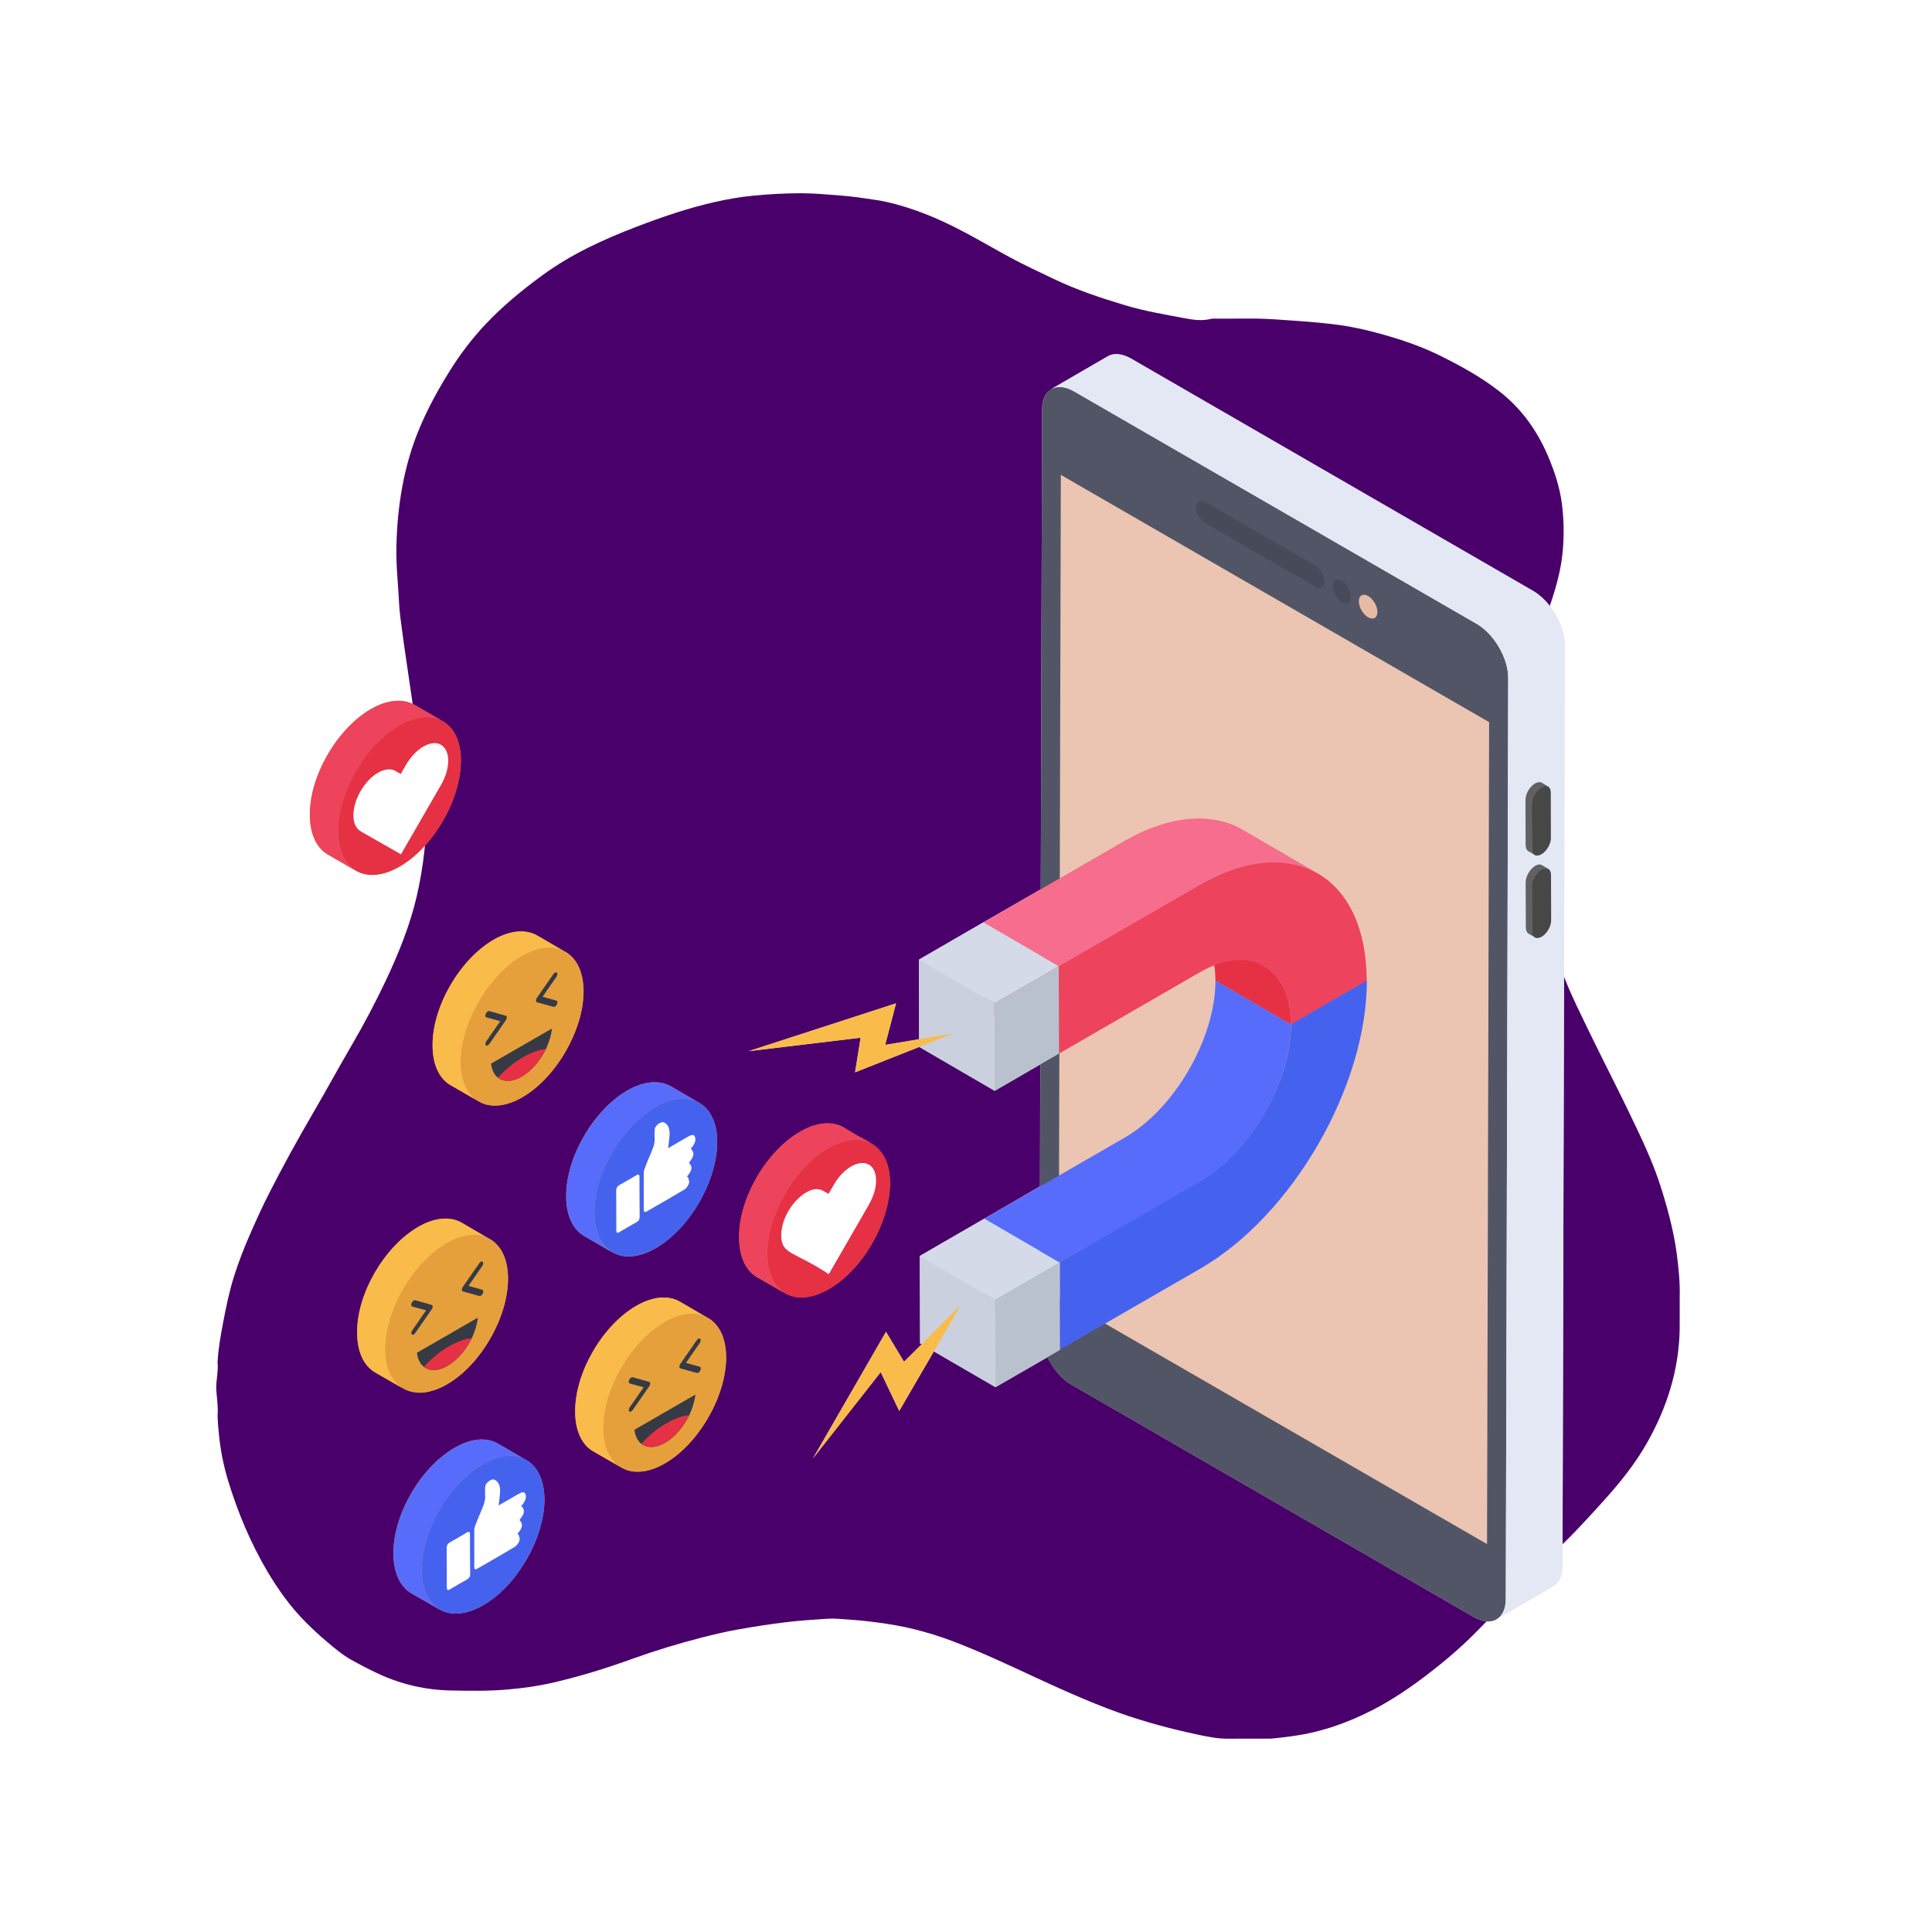 <svg xmlns="http://www.w3.org/2000/svg" xmlns:xlink="http://www.w3.org/1999/xlink" width="500" zoomAndPan="magnify" viewBox="0 0 375 375" height="500" preserveAspectRatio="xMidYMid meet" version="1.0"><defs><clipPath id="bb939339b6"><path d="M 41.844 37.5 L 326.094 37.5 L 326.094 337.5 L 41.844 337.5 Z M 41.844 37.5 " clip-rule="nonzero"/></clipPath><clipPath id="e49981c768"><path d="M 145 68.496 L 304 68.496 L 304 315 L 145 315 Z M 145 68.496 " clip-rule="nonzero"/></clipPath><clipPath id="ab4ba1557c"><path d="M 204 68.496 L 304 68.496 L 304 315 L 204 315 Z M 204 68.496 " clip-rule="nonzero"/></clipPath></defs><rect x="-37.5" width="450" fill="#ffffff" y="-37.5" height="450" fill-opacity="1"/><rect x="-37.5" width="450" fill="#ffffff" y="-37.5" height="450" fill-opacity="1"/><g clip-path="url(#bb939339b6)"><path fill="#4a006a" d="M 246.598 337.473 C 246.082 337.473 245.566 337.469 245.051 337.469 C 242.801 337.473 240.551 337.473 238.301 337.477 C 236.18 337.496 234.113 337.039 232.062 336.598 C 227.066 335.52 222.125 334.195 217.301 332.484 C 214.059 331.332 210.883 330.012 207.73 328.637 C 200.594 325.527 193.641 322 186.398 319.125 C 181.754 317.281 176.984 315.891 172.023 315.168 C 169.645 314.82 167.27 314.523 164.867 314.367 C 163.449 314.277 162.035 314.105 160.621 314.195 C 157.969 314.363 155.32 314.543 152.676 314.855 C 149.605 315.215 146.562 315.699 143.52 316.227 C 141.023 316.66 138.559 317.246 136.109 317.875 C 131.613 319.031 127.168 320.383 122.801 321.957 C 117.66 323.812 112.457 325.43 107.125 326.648 C 104.277 327.297 101.398 327.68 98.484 327.934 C 94.824 328.258 91.172 328.195 87.516 328.121 C 82.66 328.027 77.988 326.965 73.555 324.926 C 71.715 324.082 69.934 323.137 68.164 322.156 C 66.457 321.207 64.992 319.945 63.512 318.707 C 62.062 317.488 60.672 316.203 59.332 314.859 C 56.422 311.945 54.051 308.625 51.957 305.109 C 48.645 299.535 46.164 293.578 44.273 287.387 C 43.344 284.352 42.754 281.23 42.457 278.051 C 42.355 276.98 42.262 275.91 42.23 274.84 C 42.371 273.207 42.121 271.594 41.992 269.973 C 41.844 268.125 42.43 266.312 42.23 264.465 C 42.348 261.883 42.812 259.348 43.289 256.816 C 43.871 253.734 44.496 250.664 45.449 247.664 C 46.352 244.832 47.426 242.066 48.625 239.352 C 49.773 236.75 50.941 234.152 52.234 231.625 C 54.855 226.484 57.629 221.422 60.535 216.438 C 63.18 211.898 65.695 207.285 68.34 202.746 C 70.66 198.758 72.816 194.688 74.793 190.52 C 77.32 185.184 79.547 179.73 80.891 173.953 C 81.582 170.984 82.074 167.984 82.398 164.945 C 82.641 162.66 82.672 160.375 82.539 158.109 C 82.398 155.672 82.277 153.227 81.895 150.797 C 81.512 148.34 81.34 145.852 81.031 143.379 C 80.762 141.207 80.445 139.043 80.133 136.875 C 79.758 134.242 79.359 131.613 78.98 128.98 C 78.652 126.73 78.316 124.48 78.023 122.227 C 77.797 120.523 77.547 118.816 77.465 117.105 C 77.285 113.41 76.852 109.723 76.941 106.023 C 77.129 98.145 78.352 90.457 81.418 83.129 C 83.035 79.266 85.047 75.609 87.258 72.055 C 89.285 68.797 91.59 65.758 94.23 62.953 C 97.605 59.367 101.379 56.273 105.348 53.379 C 110.934 49.301 117.148 46.465 123.551 44.012 C 128.488 42.121 133.5 40.402 138.668 39.23 C 141.137 38.668 143.625 38.227 146.152 37.984 C 149.281 37.68 152.41 37.504 155.551 37.508 C 158.133 37.512 160.695 37.77 163.266 37.961 C 165.496 38.129 167.699 38.465 169.906 38.793 C 172.508 39.18 175.027 39.902 177.504 40.758 C 181.016 41.973 184.363 43.547 187.633 45.297 C 190.516 46.844 193.336 48.5 196.219 50.051 C 198.91 51.504 201.695 52.773 204.449 54.102 C 208.965 56.277 213.691 57.84 218.477 59.277 C 222.188 60.395 226.004 61.016 229.793 61.742 C 231.5 62.07 233.277 62.34 235.047 61.895 C 235.371 61.812 235.734 61.855 236.078 61.855 C 238.32 61.848 240.559 61.855 242.801 61.836 C 245.816 61.816 248.809 62.082 251.812 62.289 C 254.129 62.449 256.438 62.656 258.738 62.926 C 261.934 63.297 265.082 63.992 268.188 64.859 C 272.051 65.938 275.844 67.223 279.438 68.996 C 283.531 71.016 287.539 73.219 291.141 76.051 C 295.359 79.371 298.371 83.602 300.473 88.535 C 301.742 91.523 302.75 94.582 303.164 97.793 C 303.551 100.82 303.602 103.863 303.328 106.93 C 302.855 112.148 301.105 116.984 299.273 121.812 C 297.25 127.129 295.641 132.574 294.547 138.152 C 294.152 140.164 293.879 142.223 293.914 144.297 C 293.949 146.758 293.871 149.219 293.953 151.672 C 294.023 153.773 294.336 155.859 294.598 157.949 C 294.957 160.762 295.449 163.551 295.992 166.328 C 296.695 169.918 297.469 173.492 298.723 176.93 C 300.332 181.336 302.055 185.699 303.773 190.062 C 304.465 191.824 305.238 193.559 306.051 195.27 C 307.566 198.461 309.125 201.629 310.691 204.801 C 312.5 208.469 314.371 212.109 316.141 215.797 C 318.398 220.492 320.688 225.176 322.285 230.156 C 323.648 234.418 324.816 238.734 325.43 243.172 C 325.82 246.02 326.102 248.895 326.031 251.785 C 326.031 253.863 326.031 255.938 326.027 258.016 C 325.875 265.934 323.559 273.219 319.676 280.074 C 317.348 284.184 314.418 287.812 311.266 291.297 C 308.348 294.52 305.434 297.75 302.254 300.715 C 299.828 302.98 297.441 305.277 295.164 307.684 C 292.207 310.809 289.312 313.996 286.266 317.035 C 283.371 319.926 280.27 322.57 277.016 325.051 C 273.727 327.559 270.32 329.891 266.648 331.793 C 261.66 334.383 256.414 336.234 250.809 336.984 C 249.41 337.176 248.008 337.367 246.598 337.473 Z M 246.598 337.473 " fill-opacity="1" fill-rule="nonzero"/></g><path fill="#e5a03c" d="M 172.742 229.656 C 172.742 237.203 167.453 246.449 160.883 250.195 C 157.234 252.301 153.949 252.301 151.742 250.555 C 151.945 250.762 152.203 250.914 152.461 251.07 L 146.914 247.883 C 144.758 246.602 143.473 243.93 143.473 240.184 C 143.371 232.684 148.711 223.445 155.336 219.645 C 158.621 217.742 161.602 217.59 163.809 218.871 C 167.41 221.645 172.742 221.699 172.742 229.656 Z M 172.742 229.656 " fill-opacity="1" fill-rule="nonzero"/><path fill="#e5a03c" d="M 113.281 192.375 C 113.281 199.926 107.941 209.168 101.422 212.969 C 99.52 214.098 97.672 214.609 96.078 214.609 C 94.898 214.609 93.871 214.355 92.949 213.789 L 87.402 210.605 C 85.297 209.371 83.961 206.703 83.961 202.953 C 83.91 195.457 89.199 186.215 95.875 182.363 C 99.16 180.516 102.086 180.363 104.297 181.594 L 109.586 184.676 C 111.844 185.855 113.23 188.523 113.281 192.375 Z M 113.281 192.375 " fill-opacity="1" fill-rule="nonzero"/><path fill="#e5a03c" d="M 140.957 263.441 C 140.957 270.992 135.617 280.234 129.098 284.035 C 127.195 285.164 125.348 285.676 123.758 285.676 C 122.574 285.676 121.547 285.422 120.625 284.855 L 115.078 281.672 C 112.973 280.441 111.637 277.77 111.637 274.023 C 111.586 266.473 116.875 257.281 123.551 253.43 C 126.836 251.582 129.816 251.375 131.973 252.66 L 137.262 255.738 C 139.52 256.922 140.906 259.59 140.957 263.441 Z M 140.957 263.441 " fill-opacity="1" fill-rule="nonzero"/><path fill="#e5a03c" d="M 77.801 269.246 L 72.766 266.371 C 70.66 265.086 69.328 262.469 69.328 258.668 C 69.223 251.172 74.566 241.98 81.188 238.129 C 84.477 236.227 87.453 236.074 89.66 237.359 L 94.898 240.441 C 97.156 241.617 98.594 244.293 98.594 248.141 C 98.648 255.688 93.309 264.93 86.785 268.684 C 84.836 269.809 83.039 270.324 81.395 270.324 Z M 77.801 269.246 " fill-opacity="1" fill-rule="nonzero"/><path fill="#e5a03c" d="M 105.684 291.016 C 105.684 298.566 100.34 307.809 93.82 311.555 C 89.559 314.02 85.809 313.613 83.703 310.992 C 84.168 311.609 84.73 312.07 85.348 312.43 L 79.801 309.246 C 77.695 307.965 76.363 305.293 76.363 301.543 C 76.312 294.047 81.598 284.805 88.273 281.004 C 91.562 279.105 94.488 278.953 96.695 280.234 L 101.984 283.312 C 104.246 284.496 105.629 287.117 105.684 291.016 Z M 105.684 291.016 " fill-opacity="1" fill-rule="nonzero"/><path fill="#e5a03c" d="M 68.453 168.551 C 68.66 168.758 68.863 168.91 69.121 169.062 L 63.578 165.828 C 61.473 164.598 60.137 161.93 60.137 158.176 C 60.086 150.68 65.375 141.438 72.047 137.586 C 75.336 135.738 78.312 135.586 80.469 136.816 L 85.758 139.898 C 88.02 141.082 89.457 143.75 89.457 147.602 C 89.457 155.203 84.117 164.395 77.594 168.191 C 75.695 169.32 73.848 169.836 72.254 169.836 C 70.816 169.836 69.48 169.371 68.453 168.551 Z M 68.453 168.551 " fill-opacity="1" fill-rule="nonzero"/><path fill="#e5a03c" d="M 109.891 232.223 C 109.84 224.727 115.129 215.484 121.805 211.633 C 125.09 209.785 128.07 209.633 130.227 210.863 L 135.516 213.945 C 137.773 215.125 139.211 217.793 139.211 221.645 C 139.211 229.246 133.871 238.438 127.352 242.234 C 125.449 243.367 123.602 243.879 122.012 243.879 C 120.523 243.879 119.238 243.418 118.211 242.598 C 118.418 242.801 118.621 242.953 118.879 243.109 L 113.332 239.875 C 111.227 238.641 109.891 235.973 109.891 232.223 Z M 109.891 232.223 " fill-opacity="1" fill-rule="nonzero"/><g clip-path="url(#e49981c768)"><path fill="#e4e8f4" d="M 303.734 125.367 L 303.27 303.957 C 303.27 305.91 302.605 307.293 301.473 307.91 L 290.895 314.02 L 290.484 314.277 C 289.355 314.945 287.816 314.844 286.07 313.867 L 207.918 268.73 C 206.016 267.652 204.426 265.652 203.297 263.441 L 193.23 269.246 L 181.266 262.312 L 174.539 273.867 L 170.945 266.32 L 157.801 283.059 L 171.973 258.512 L 175.465 264.316 L 178.906 260.926 L 178.598 260.723 L 178.547 243.777 L 201.859 230.27 L 201.91 206.602 L 193.078 211.734 L 178.441 203.211 L 165.965 208.141 L 167.043 201.414 L 145.324 204.031 L 173.926 194.738 L 171.82 202.801 L 178.391 201.723 L 178.391 186.266 L 190.867 179.027 L 202.012 172.609 L 202.27 79.41 C 202.27 77.508 202.938 76.176 204.066 75.559 L 204.066 75.508 L 215.055 69.141 C 216.133 68.523 217.672 68.574 219.469 69.551 L 297.57 114.688 C 301.012 116.691 303.734 121.465 303.734 125.367 Z M 303.734 125.367 " fill-opacity="1" fill-rule="nonzero"/></g><path fill="#525566" d="M 292.742 131.684 L 292.273 310.352 C 292.273 314.246 289.52 315.855 286.094 313.883 L 207.926 268.75 C 204.551 266.773 201.797 261.996 201.797 258.102 L 202.266 79.434 C 202.266 75.59 205.016 73.98 208.445 75.953 L 286.613 121.086 C 290.039 123.062 292.793 127.84 292.742 131.684 Z M 292.742 131.684 " fill-opacity="1" fill-rule="nonzero"/><path fill="#ebc5b2" d="M 289.039 140.168 L 288.633 299.707 L 205.496 251.711 L 205.906 92.172 Z M 289.039 140.168 " fill-opacity="1" fill-rule="nonzero"/><g clip-path="url(#ab4ba1557c)"><path fill="#e4e8f4" d="M 303.75 125.344 L 303.285 303.961 C 303.285 305.883 302.609 307.285 301.465 307.91 L 290.508 314.297 C 291.598 313.676 292.273 312.273 292.273 310.352 L 292.742 131.684 C 292.793 127.84 290.039 123.062 286.613 121.086 L 208.445 75.953 C 206.73 74.969 205.172 74.863 204.031 75.539 L 215.043 69.148 C 216.133 68.527 217.691 68.578 219.457 69.566 L 297.57 114.699 C 301 116.672 303.75 121.449 303.75 125.344 Z M 303.75 125.344 " fill-opacity="1" fill-rule="nonzero"/></g><path fill="#474747" d="M 299.16 152.789 C 298.637 153.09 298.184 153.59 297.844 154.18 C 297.504 154.738 297.301 155.406 297.301 155.98 L 297.328 164.777 C 297.328 165.949 298.172 166.406 299.195 165.816 C 300.219 165.227 301.031 163.812 301.027 162.641 L 301.004 153.84 C 301 152.668 300.18 152.199 299.16 152.789 Z M 299.16 152.789 " fill-opacity="1" fill-rule="nonzero"/><path fill="#616161" d="M 296.129 164.047 L 296.094 155.262 C 296.094 154.691 296.305 154.016 296.625 153.445 C 296.98 152.875 297.445 152.379 297.941 152.059 C 298.477 151.773 298.938 151.738 299.258 151.914 L 300.289 152.555 C 300.008 152.484 299.613 152.555 299.223 152.805 C 298.691 153.09 298.227 153.59 297.906 154.191 C 297.551 154.727 297.336 155.402 297.336 155.973 L 297.375 164.762 C 297.375 165.363 297.586 165.758 297.906 165.934 L 296.66 165.223 C 296.34 165.047 296.129 164.617 296.129 164.047 Z M 296.129 164.047 " fill-opacity="1" fill-rule="nonzero"/><path fill="#616161" d="M 300.539 168.637 C 300.219 168.461 299.758 168.461 299.258 168.781 C 298.727 169.066 298.262 169.562 297.941 170.168 C 297.586 170.738 297.41 171.379 297.41 171.98 L 297.41 180.77 C 297.41 181.34 297.621 181.766 297.941 181.945 L 296.695 181.234 C 296.379 181.02 296.164 180.629 296.164 180.059 L 296.129 171.234 C 296.129 170.664 296.34 170.027 296.695 169.418 C 297.016 168.852 297.48 168.352 298.016 168.035 C 298.512 167.75 298.973 167.715 299.293 167.926 Z M 300.539 168.637 " fill-opacity="1" fill-rule="nonzero"/><path fill="#474747" d="M 299.203 168.766 C 298.68 169.066 298.227 169.562 297.887 170.152 C 297.547 170.738 297.344 171.379 297.348 171.98 L 297.371 180.777 C 297.375 181.953 298.219 182.406 299.242 181.816 C 300.262 181.227 301.078 179.812 301.074 178.641 L 301.051 169.844 C 301.047 168.668 300.227 168.176 299.203 168.766 Z M 299.203 168.766 " fill-opacity="1" fill-rule="nonzero"/><path fill="#474b59" d="M 255.305 109.762 C 256.297 110.336 257.098 111.727 257.094 112.867 C 257.094 114.023 256.285 114.465 255.293 113.895 L 233.926 101.559 C 232.938 100.988 232.133 99.613 232.137 98.457 C 232.141 97.316 232.949 96.855 233.938 97.43 Z M 255.305 109.762 " fill-opacity="1" fill-rule="nonzero"/><path fill="#474b59" d="M 260.43 112.723 C 261.418 113.293 262.223 114.688 262.219 115.824 C 262.215 116.965 261.406 117.426 260.418 116.852 C 259.426 116.281 258.621 114.887 258.625 113.75 C 258.629 112.609 259.438 112.148 260.43 112.723 Z M 260.43 112.723 " fill-opacity="1" fill-rule="nonzero"/><path fill="#e7baa3" d="M 265.551 115.68 C 266.559 116.262 267.363 117.652 267.359 118.793 C 267.359 119.934 266.547 120.395 265.539 119.812 C 264.551 119.238 263.746 117.848 263.75 116.707 C 263.754 115.57 264.562 115.109 265.551 115.68 Z M 265.551 115.68 " fill-opacity="1" fill-rule="nonzero"/><path fill="#64b5f6" d="M 250.551 198.828 L 235.91 190.316 L 250.633 181.816 L 265.273 190.324 Z M 250.551 198.828 " fill-opacity="1" fill-rule="nonzero"/><path fill="#576cfb" d="M 250.566 198.836 C 250.566 210.055 242.672 223.715 232.957 229.324 L 205.691 245.059 L 191.043 236.543 L 218.312 220.805 C 228.023 215.195 235.918 201.535 235.918 190.316 Z M 250.566 198.836 " fill-opacity="1" fill-rule="nonzero"/><path fill="#64b5f6" d="M 205.727 262.035 L 191.082 253.523 L 191.035 236.566 L 205.676 245.078 Z M 205.727 262.035 " fill-opacity="1" fill-rule="nonzero"/><path fill="#4562ef" d="M 265.305 190.25 C 265.363 210.789 250.887 235.898 233.012 246.219 L 205.754 261.957 L 205.707 245 L 232.965 229.266 C 242.68 223.652 250.613 209.953 250.582 198.75 Z M 265.305 190.25 " fill-opacity="1" fill-rule="nonzero"/><path fill="#cad0dd" d="M 193.223 269.25 L 178.582 260.742 L 178.531 243.785 L 193.176 252.297 Z M 193.223 269.25 " fill-opacity="1" fill-rule="nonzero"/><path fill="#d4dae8" d="M 193.176 252.297 L 178.531 243.785 L 191.035 236.566 L 205.676 245.078 Z M 193.176 252.297 " fill-opacity="1" fill-rule="nonzero"/><path fill="#bac1ce" d="M 205.676 245.078 L 205.727 262.035 L 193.223 269.25 L 193.176 252.297 Z M 205.676 245.078 " fill-opacity="1" fill-rule="nonzero"/><path fill="#e63044" d="M 230.754 179.039 L 245.395 187.547 C 248.566 189.387 250.535 193.289 250.551 198.828 L 235.91 190.316 C 235.895 184.781 233.922 180.879 230.754 179.039 Z M 230.754 179.039 " fill-opacity="1" fill-rule="nonzero"/><path fill="#f76d8e" d="M 255.812 169.543 C 249.941 166.113 241.789 166.633 232.75 171.828 L 205.535 187.566 L 190.891 179.047 L 218.105 163.309 C 227.141 158.117 235.297 157.648 241.164 161.023 Z M 255.812 169.543 " fill-opacity="1" fill-rule="nonzero"/><path fill="#ee5351" d="M 205.562 204.496 L 190.918 195.988 L 190.871 179.031 L 205.512 187.539 Z M 205.562 204.496 " fill-opacity="1" fill-rule="nonzero"/><path fill="#ed435c" d="M 232.773 171.805 C 250.645 161.484 265.219 169.789 265.273 190.324 L 250.551 198.828 C 250.52 187.66 242.535 183.148 232.82 188.758 L 205.562 204.496 L 205.512 187.539 Z M 232.773 171.805 " fill-opacity="1" fill-rule="nonzero"/><path fill="#cad0dd" d="M 193.059 211.715 L 178.418 203.207 L 178.371 186.25 L 193.012 194.758 Z M 193.059 211.715 " fill-opacity="1" fill-rule="nonzero"/><path fill="#d4dae8" d="M 193.012 194.758 L 178.371 186.25 L 190.871 179.031 L 205.512 187.539 Z M 193.012 194.758 " fill-opacity="1" fill-rule="nonzero"/><path fill="#bac1ce" d="M 205.512 187.539 L 205.562 204.496 L 193.059 211.715 L 193.012 194.758 Z M 205.512 187.539 " fill-opacity="1" fill-rule="nonzero"/><path fill="#f9bb4a" d="M 186.441 253.344 L 174.547 273.844 L 170.949 266.332 L 157.805 283.074 L 171.965 258.508 L 175.477 264.332 Z M 186.441 253.344 " fill-opacity="1" fill-rule="nonzero"/><path fill="#f9bb4a" d="M 145.301 204.023 L 173.91 194.758 L 171.805 202.816 L 184.953 200.594 L 165.973 208.133 L 167.059 201.418 Z M 145.301 204.023 " fill-opacity="1" fill-rule="nonzero"/><path fill="#ed435c" d="M 143.453 240.199 C 143.453 243.957 144.781 246.617 146.895 247.867 L 152.445 251.074 C 150.258 249.82 148.926 247.164 148.926 243.41 C 148.926 235.902 154.246 226.672 160.812 222.84 C 164.102 220.961 167.07 220.73 169.262 222.059 L 163.785 218.852 C 161.598 217.602 158.625 217.754 155.34 219.633 C 148.691 223.469 143.375 232.691 143.453 240.199 Z M 143.453 240.199 " fill-opacity="1" fill-rule="nonzero"/><path fill="#e63044" d="M 160.824 222.836 C 154.23 226.645 148.906 235.871 148.93 243.383 C 148.949 250.957 154.309 254.012 160.902 250.207 C 167.441 246.43 172.77 237.207 172.746 229.633 C 172.727 222.117 167.363 219.062 160.824 222.836 Z M 160.824 222.836 " fill-opacity="1" fill-rule="nonzero"/><path fill="#ffffff" d="M 153.023 235.059 C 152.094 236.672 151.629 238.359 151.633 239.766 C 151.645 243.559 154.066 242.793 160.863 247.324 L 167.625 235.613 C 168.062 234.695 170.035 232.207 170.043 229.137 C 170.004 224.145 164.785 224.863 161.836 229.977 L 160.82 231.734 L 159.809 231.148 C 157.48 229.812 154.383 232.699 153.023 235.059 Z M 153.023 235.059 " fill-opacity="1" fill-rule="nonzero"/><path fill="#f9bb4a" d="M 111.645 274.004 C 111.645 277.758 112.977 280.418 115.086 281.668 L 120.641 284.875 C 118.449 283.625 117.121 280.965 117.121 277.211 C 117.121 269.703 122.441 260.473 129.008 256.645 C 132.293 254.766 135.266 254.531 137.457 255.859 L 131.98 252.652 C 129.793 251.402 126.82 251.555 123.535 253.434 C 116.887 257.27 111.566 266.496 111.645 274.004 Z M 111.645 274.004 " fill-opacity="1" fill-rule="nonzero"/><path fill="#e5a03c" d="M 129.02 256.641 C 122.426 260.445 117.102 269.672 117.121 277.188 C 117.145 284.762 122.504 287.816 129.094 284.008 C 135.637 280.234 140.961 271.008 140.941 263.434 C 140.918 255.922 135.559 252.863 129.02 256.641 Z M 129.02 256.641 " fill-opacity="1" fill-rule="nonzero"/><path fill="#363a44" d="M 123.141 277.516 C 123.297 278.754 123.777 279.703 124.5 280.254 C 125.605 281.098 127.242 281.113 129.066 280.066 C 130.996 278.945 132.684 276.93 133.789 274.691 C 134.406 273.363 134.82 272.02 134.977 270.691 Z M 123.141 277.516 " fill-opacity="1" fill-rule="nonzero"/><path fill="#e63044" d="M 129.344 276.27 C 127.441 277.367 125.727 278.812 124.508 280.254 C 125.602 281.102 127.242 281.117 129.066 280.062 C 130.992 278.953 132.684 276.938 133.777 274.684 C 132.59 274.762 131.047 275.285 129.344 276.27 Z M 129.344 276.27 " fill-opacity="1" fill-rule="nonzero"/><path fill="#363a44" d="M 122.52 267.367 C 122.375 267.453 122.227 267.613 122.137 267.809 C 121.973 268.145 122.016 268.461 122.227 268.531 L 124.93 269.273 L 122.25 273.125 C 122.031 273.441 121.988 273.809 122.152 273.953 C 122.242 274.055 122.387 274.047 122.527 273.965 L 122.812 273.684 L 126.008 269.094 C 126.129 268.922 126.203 268.715 126.203 268.551 C 126.203 268.371 126.125 268.254 126.004 268.223 L 122.797 267.316 C 122.715 267.289 122.617 267.312 122.52 267.367 Z M 122.52 267.367 " fill-opacity="1" fill-rule="nonzero"/><path fill="#363a44" d="M 135.527 259.859 C 135.43 259.914 135.332 260.004 135.246 260.125 L 132.055 264.73 C 131.934 264.898 131.867 265.102 131.867 265.277 C 131.867 265.445 131.934 265.57 132.059 265.602 L 135.266 266.496 L 135.551 266.445 C 135.695 266.363 135.836 266.203 135.938 265.996 C 136.09 265.664 136.043 265.352 135.836 265.281 L 133.145 264.531 L 135.82 260.68 C 136.031 260.371 136.074 260.004 135.906 259.859 C 135.816 259.77 135.672 259.773 135.527 259.859 Z M 135.527 259.859 " fill-opacity="1" fill-rule="nonzero"/><path fill="#576cfb" d="M 109.902 232.215 C 109.902 235.969 111.234 238.633 113.344 239.879 L 118.898 243.086 C 116.707 241.836 115.379 239.176 115.379 235.422 C 115.379 227.914 120.695 218.684 127.266 214.855 C 130.551 212.977 133.523 212.742 135.715 214.07 L 130.238 210.863 C 128.047 209.613 125.078 209.77 121.793 211.648 C 115.145 215.48 109.824 224.707 109.902 232.215 Z M 109.902 232.215 " fill-opacity="1" fill-rule="nonzero"/><path fill="#4562ef" d="M 127.273 214.852 C 120.684 218.656 115.359 227.883 115.379 235.398 C 115.402 242.973 120.762 246.027 127.352 242.223 C 133.895 238.445 139.219 229.219 139.199 221.648 C 139.176 214.133 133.816 211.074 127.273 214.852 Z M 127.273 214.852 " fill-opacity="1" fill-rule="nonzero"/><path fill="#ffffff" d="M 128.039 217.984 C 127.871 218.082 127.695 218.219 127.512 218.398 C 126.926 218.984 127.086 219.441 127.055 219.934 C 127.035 220.168 127.035 220.395 127.055 220.629 C 127.164 221.547 126.918 222.527 126.422 223.633 C 125.961 224.656 125.555 225.711 125.148 226.762 C 125.043 227.051 124.953 227.387 124.953 227.633 C 124.945 230.035 124.969 232.395 124.957 234.793 C 124.957 235.266 125.137 235.367 125.527 235.141 C 126.453 234.605 127.379 234.074 128.305 233.539 C 129.832 232.656 131.363 231.773 132.891 230.848 C 133.176 230.684 133.602 230.09 133.727 229.691 C 133.848 229.312 133.668 228.926 133.578 228.59 L 133.348 228.355 C 134.375 227.148 134.465 226.48 133.73 225.695 C 134.777 224.355 134.848 223.762 134.078 222.957 L 134.434 222.527 C 134.844 221.965 135.055 221.391 134.945 220.883 C 134.855 220.34 134.535 220.18 134.02 220.395 C 133.77 220.496 133.504 220.652 133.254 220.793 C 132.082 221.473 130.906 222.148 129.68 222.859 C 129.785 221.957 129.906 221.172 129.957 220.426 C 130.043 219.188 129.738 218.32 128.988 217.914 C 128.711 217.758 128.395 217.781 128.039 217.984 Z M 128.039 217.984 " fill-opacity="1" fill-rule="nonzero"/><path fill="#ffffff" d="M 120.242 230.008 C 119.777 230.273 119.602 230.621 119.602 231.133 C 119.609 233.688 119.637 236.23 119.625 238.797 C 119.625 239.266 119.789 239.398 120.18 239.172 C 120.195 239.164 120.215 239.152 120.23 239.141 C 120.781 238.812 121.328 238.492 121.875 238.176 C 122.422 237.859 122.969 237.547 123.523 237.242 C 123.539 237.23 123.559 237.223 123.578 237.211 C 124 236.969 124.16 236.645 124.16 236.137 C 124.137 234.879 124.133 233.59 124.133 232.324 C 124.129 231.039 124.125 229.75 124.121 228.484 C 124.137 227.984 123.977 227.852 123.531 228.105 C 122.98 228.434 122.434 228.758 121.887 229.07 C 121.34 229.387 120.793 229.699 120.242 230.008 Z M 120.242 230.008 " fill-opacity="1" fill-rule="nonzero"/><path fill="#f9bb4a" d="M 69.32 258.691 C 69.32 262.445 70.648 265.105 72.762 266.355 L 78.312 269.562 C 76.121 268.309 74.793 265.652 74.793 261.898 C 74.793 254.391 80.113 245.16 86.68 241.328 C 89.965 239.449 92.938 239.219 95.129 240.547 L 89.652 237.34 C 87.465 236.09 84.492 236.242 81.207 238.121 C 74.559 241.957 69.238 251.184 69.32 258.691 Z M 69.32 258.691 " fill-opacity="1" fill-rule="nonzero"/><path fill="#e5a03c" d="M 86.691 241.328 C 80.098 245.133 74.773 254.359 74.793 261.875 C 74.816 269.449 80.176 272.5 86.77 268.695 C 93.309 264.918 98.633 255.695 98.613 248.121 C 98.594 240.605 93.23 237.551 86.691 241.328 Z M 86.691 241.328 " fill-opacity="1" fill-rule="nonzero"/><path fill="#363a44" d="M 80.926 262.574 C 81.078 263.816 81.562 264.762 82.285 265.312 C 83.387 266.156 85.023 266.176 86.852 265.125 C 88.781 264.004 90.469 261.988 91.57 259.75 C 92.191 258.422 92.605 257.078 92.758 255.75 Z M 80.926 262.574 " fill-opacity="1" fill-rule="nonzero"/><path fill="#e63044" d="M 87.129 261.328 C 85.223 262.43 83.508 263.875 82.289 265.312 C 83.383 266.16 85.027 266.176 86.852 265.121 C 88.777 264.012 90.469 261.996 91.562 259.742 C 90.371 259.824 88.832 260.344 87.129 261.328 Z M 87.129 261.328 " fill-opacity="1" fill-rule="nonzero"/><path fill="#363a44" d="M 80.305 252.426 C 80.156 252.512 80.012 252.672 79.918 252.867 C 79.754 253.203 79.801 253.52 80.012 253.59 L 82.711 254.332 L 80.035 258.184 C 79.816 258.5 79.77 258.867 79.938 259.012 C 80.027 259.113 80.168 259.105 80.312 259.023 L 80.598 258.742 L 83.789 254.152 C 83.91 253.98 83.988 253.773 83.988 253.609 C 83.988 253.434 83.91 253.312 83.789 253.281 L 80.578 252.375 C 80.5 252.348 80.402 252.371 80.305 252.426 Z M 80.305 252.426 " fill-opacity="1" fill-rule="nonzero"/><path fill="#363a44" d="M 93.309 244.918 C 93.215 244.973 93.113 245.066 93.031 245.184 L 89.836 249.789 C 89.719 249.961 89.652 250.16 89.652 250.34 C 89.652 250.504 89.719 250.629 89.84 250.66 L 93.051 251.555 L 93.336 251.504 C 93.477 251.422 93.621 251.262 93.719 251.055 C 93.871 250.727 93.828 250.41 93.617 250.34 L 90.93 249.59 L 93.605 245.738 C 93.812 245.43 93.855 245.062 93.691 244.918 C 93.598 244.828 93.457 244.832 93.309 244.918 Z M 93.309 244.918 " fill-opacity="1" fill-rule="nonzero"/><path fill="#576cfb" d="M 76.367 301.562 C 76.367 305.316 77.699 307.977 79.809 309.227 L 85.363 312.434 C 83.172 311.184 81.844 308.523 81.844 304.77 C 81.844 297.262 87.16 288.031 93.73 284.203 C 97.016 282.324 99.988 282.09 102.18 283.418 L 96.703 280.211 C 94.512 278.961 91.543 279.113 88.258 280.992 C 81.609 284.828 76.289 294.055 76.367 301.562 Z M 76.367 301.562 " fill-opacity="1" fill-rule="nonzero"/><path fill="#4562ef" d="M 93.738 284.199 C 87.148 288.004 81.824 297.23 81.844 304.746 C 81.867 312.32 87.227 315.375 93.816 311.566 C 100.359 307.789 105.684 298.566 105.664 290.992 C 105.641 283.48 100.281 280.422 93.738 284.199 Z M 93.738 284.199 " fill-opacity="1" fill-rule="nonzero"/><path fill="#ffffff" d="M 95.141 287.332 C 94.973 287.43 94.797 287.566 94.613 287.746 C 94.027 288.332 94.188 288.789 94.152 289.281 C 94.137 289.516 94.137 289.738 94.156 289.973 C 94.266 290.895 94.02 291.875 93.523 292.98 C 93.062 294.004 92.656 295.059 92.25 296.109 C 92.145 296.398 92.055 296.734 92.055 296.98 C 92.043 299.379 92.07 301.742 92.059 304.141 C 92.059 304.613 92.238 304.715 92.629 304.488 C 93.555 303.953 94.477 303.422 95.402 302.887 C 96.934 302.004 98.461 301.121 99.992 300.195 C 100.277 300.031 100.703 299.438 100.824 299.039 C 100.949 298.66 100.77 298.273 100.68 297.938 L 100.449 297.703 C 101.477 296.492 101.562 295.828 100.832 295.043 C 101.879 293.703 101.949 293.109 101.18 292.305 L 101.535 291.875 C 101.941 291.312 102.156 290.738 102.047 290.23 C 101.957 289.688 101.637 289.523 101.121 289.742 C 100.871 289.844 100.605 289.996 100.355 290.141 C 99.18 290.82 98.008 291.496 96.781 292.203 C 96.883 291.305 97.008 290.52 97.059 289.773 C 97.145 288.535 96.84 287.668 96.09 287.262 C 95.812 287.102 95.492 287.129 95.141 287.332 Z M 95.141 287.332 " fill-opacity="1" fill-rule="nonzero"/><path fill="#ffffff" d="M 87.344 299.352 C 86.879 299.621 86.703 299.969 86.703 300.48 C 86.711 303.031 86.734 305.578 86.727 308.141 C 86.727 308.613 86.891 308.742 87.281 308.52 C 87.297 308.508 87.312 308.496 87.332 308.488 C 87.883 308.16 88.43 307.84 88.977 307.523 C 89.523 307.207 90.07 306.895 90.621 306.59 C 90.641 306.578 90.66 306.566 90.68 306.559 C 91.098 306.312 91.262 305.992 91.262 305.484 C 91.238 304.227 91.234 302.938 91.23 301.672 C 91.227 300.383 91.223 299.098 91.223 297.828 C 91.238 297.328 91.078 297.195 90.633 297.453 C 90.082 297.781 89.535 298.102 88.988 298.418 C 88.441 298.734 87.895 299.043 87.344 299.352 Z M 87.344 299.352 " fill-opacity="1" fill-rule="nonzero"/><path fill="#f9bb4a" d="M 83.965 202.941 C 83.965 206.695 85.297 209.355 87.406 210.605 L 92.961 213.812 C 90.77 212.559 89.441 209.902 89.441 206.148 C 89.441 198.641 94.758 189.41 101.328 185.578 C 104.613 183.703 107.586 183.469 109.777 184.797 L 104.301 181.59 C 102.109 180.34 99.141 180.492 95.855 182.371 C 89.207 186.207 83.887 195.434 83.965 202.941 Z M 83.965 202.941 " fill-opacity="1" fill-rule="nonzero"/><path fill="#e5a03c" d="M 101.34 185.578 C 94.746 189.383 89.422 198.609 89.441 206.125 C 89.465 213.699 94.824 216.754 101.414 212.945 C 107.957 209.168 113.281 199.945 113.262 192.371 C 113.238 184.855 107.879 181.801 101.34 185.578 Z M 101.34 185.578 " fill-opacity="1" fill-rule="nonzero"/><path fill="#363a44" d="M 95.309 206.453 C 95.465 207.691 95.949 208.641 96.672 209.191 C 97.773 210.035 99.41 210.051 101.238 209 C 103.168 207.883 104.855 205.867 105.957 203.629 C 106.578 202.301 106.992 200.957 107.145 199.629 Z M 95.309 206.453 " fill-opacity="1" fill-rule="nonzero"/><path fill="#e63044" d="M 101.512 205.207 C 99.609 206.305 97.895 207.75 96.676 209.191 C 97.77 210.039 99.41 210.055 101.238 209 C 103.164 207.891 104.852 205.875 105.949 203.621 C 104.758 203.699 103.219 204.223 101.512 205.207 Z M 101.512 205.207 " fill-opacity="1" fill-rule="nonzero"/><path fill="#363a44" d="M 94.691 196.305 C 94.543 196.391 94.398 196.551 94.305 196.746 C 94.141 197.082 94.188 197.398 94.395 197.465 L 97.098 198.211 L 94.422 202.062 C 94.199 202.379 94.156 202.746 94.324 202.891 C 94.41 202.988 94.555 202.984 94.699 202.902 L 94.984 202.621 L 98.176 198.031 C 98.297 197.859 98.375 197.652 98.375 197.488 C 98.371 197.309 98.297 197.191 98.176 197.16 L 94.965 196.25 C 94.887 196.227 94.789 196.25 94.691 196.305 Z M 94.691 196.305 " fill-opacity="1" fill-rule="nonzero"/><path fill="#363a44" d="M 107.695 188.797 C 107.598 188.852 107.5 188.941 107.418 189.062 L 104.223 193.668 C 104.102 193.836 104.039 194.039 104.039 194.215 C 104.039 194.383 104.105 194.508 104.227 194.539 L 107.434 195.434 L 107.723 195.383 C 108.164 195.129 108.375 194.34 108.004 194.219 L 105.312 193.469 L 107.992 189.617 C 108.199 189.309 108.242 188.941 108.078 188.797 C 107.984 188.707 107.84 188.711 107.695 188.797 Z M 107.695 188.797 " fill-opacity="1" fill-rule="nonzero"/><path fill="#ed435c" d="M 60.148 158.176 C 60.148 161.93 61.477 164.59 63.59 165.84 L 69.141 169.047 C 66.953 167.793 65.621 165.137 65.621 161.383 C 65.621 153.875 70.941 144.645 77.512 140.812 C 80.797 138.934 83.766 138.703 85.957 140.031 L 80.48 136.824 C 78.293 135.574 75.32 135.727 72.035 137.605 C 65.387 141.441 60.07 150.668 60.148 158.176 Z M 60.148 158.176 " fill-opacity="1" fill-rule="nonzero"/><path fill="#e63044" d="M 77.52 140.809 C 70.926 144.617 65.602 153.844 65.625 161.359 C 65.645 168.93 71.004 171.984 77.598 168.18 C 84.137 164.402 89.465 155.18 89.441 147.605 C 89.422 140.09 84.059 137.035 77.52 140.809 Z M 77.52 140.809 " fill-opacity="1" fill-rule="nonzero"/><path fill="#ffffff" d="M 73.367 149.988 C 72.141 150.699 70.918 151.941 69.988 153.559 C 69.055 155.172 68.594 156.859 68.598 158.266 C 68.602 159.672 69.07 160.824 70.012 161.359 L 71.02 161.945 L 77.828 165.824 L 84.586 154.113 L 85.605 152.355 C 86.539 150.742 87 149.051 87.004 147.637 C 86.992 146.234 86.523 145.09 85.582 144.555 C 84.645 144.02 83.418 144.188 82.191 144.895 C 80.961 145.605 79.734 146.855 78.801 148.477 L 77.781 150.234 L 76.77 149.648 C 75.832 149.109 74.598 149.281 73.367 149.988 Z M 73.367 149.988 " fill-opacity="1" fill-rule="nonzero"/></svg>